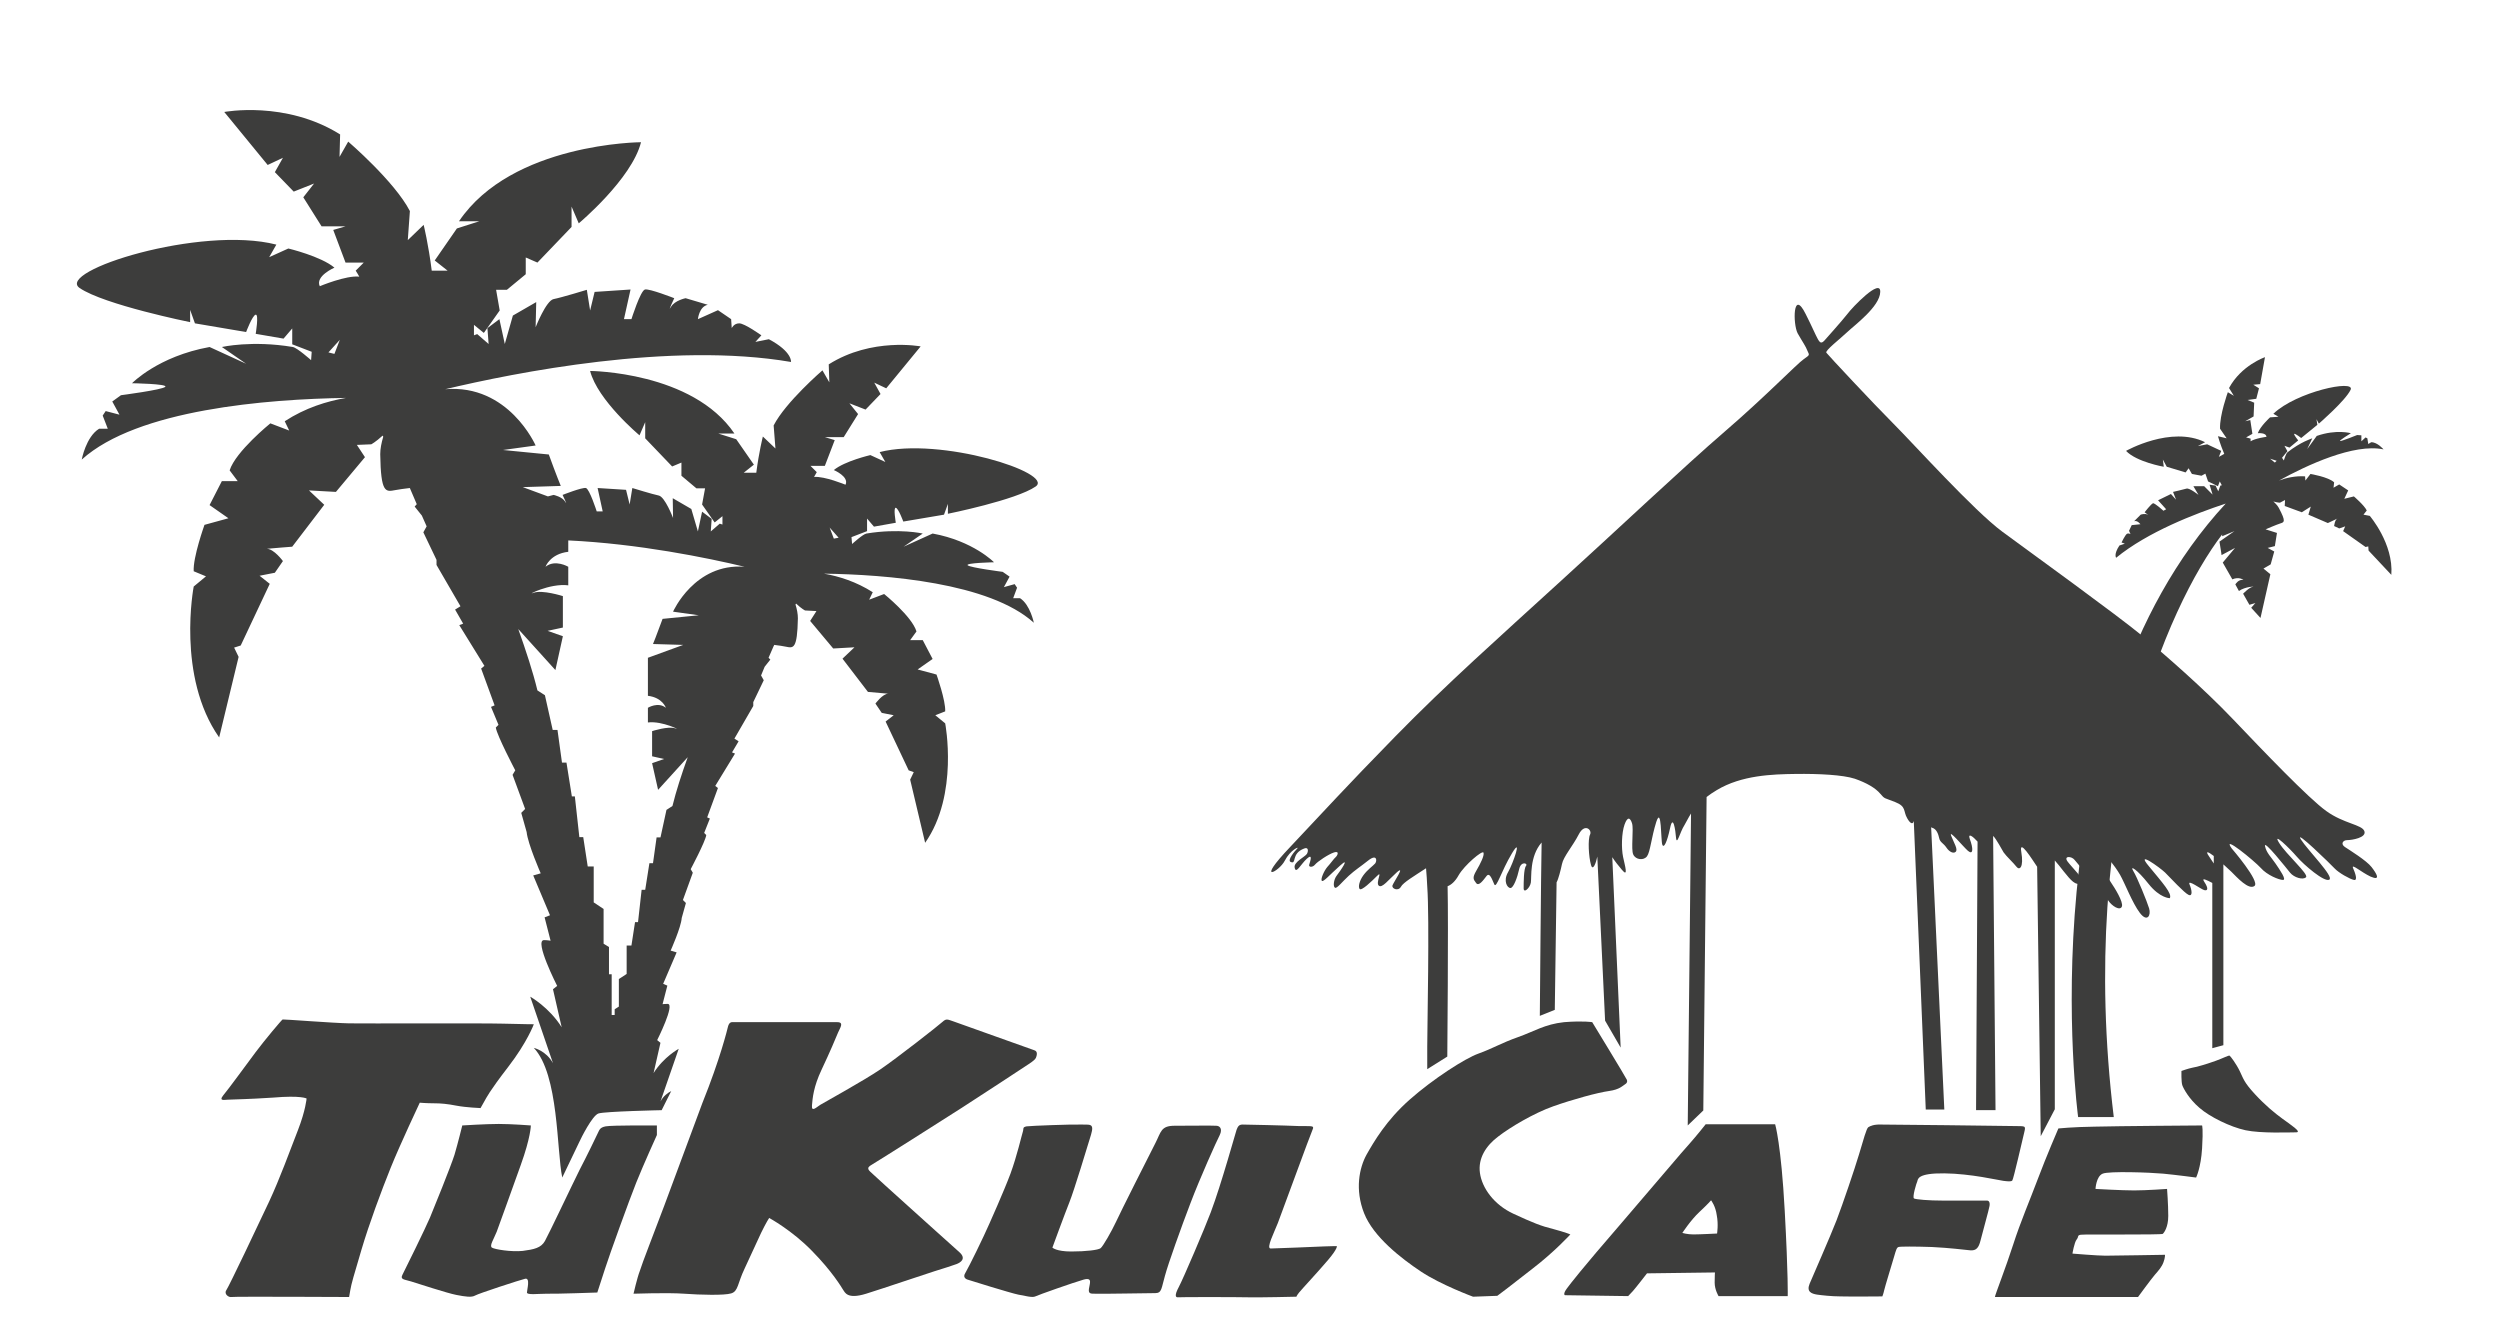 <?xml version="1.0" encoding="utf-8"?>
<!-- Generator: Adobe Illustrator 27.9.3, SVG Export Plug-In . SVG Version: 9.03 Build 53313)  -->
<svg version="1.1" id="Livello_1" xmlns="http://www.w3.org/2000/svg" xmlns:xlink="http://www.w3.org/1999/xlink" x="0px" y="0px"
	 viewBox="0 0 835 446" style="enable-background:new 0 0 835 446;" xml:space="preserve">
<style type="text/css">
	.st0{fill:#3D3D3C;}
</style>
<g>
	<path class="st0" d="M76,367.3c-0.9,0-3.1,0.6-1.4-1.5c1.7-2,7.8-10.4,10.8-14.4s8.7-10.8,9-10.9s16.8,1.2,22.2,1.3
		s44-0.1,51.4,0.1s10.3,0.2,10.3,0.2s-2.2,6-8.6,14.3s-7.2,10.2-7.9,11.4s-1.3,2.3-1.3,2.3s-4.9-0.2-8-0.8s-5.2-0.8-7.6-0.8
		s-4.7-0.2-4.7-0.2s-6.6,14-9.7,21.7s-7.2,18.7-9.8,27.5s-3.3,11.1-3.7,13.4s-0.4,2.3-0.4,2.3s-38.4-0.2-39.3,0s-2.6-1-1.7-2.3
		s10.8-22.1,14.3-29.6s7-17.1,9.6-23.8s2.9-10.6,2.9-10.6s-1.8-1.1-11.2-0.3C81.8,367.2,80.1,367.1,76,367.3L76,367.3z"/>
	<path class="st0" d="M154.4,375.9c0,0,7.9-0.5,12.2-0.5s10.7,0.5,10.7,0.5s0,3.9-3.4,13.3s-7,19.6-8,22.2c-1,2.5-2.5,4.7-1.6,5.3
		s6.5,1.5,10.3,1.1c3.8-0.5,6.1-1,7.4-3.3s9.3-19.2,11.6-23.8c2.4-4.6,5.5-11,6-12.1c0.6-1.1,0.6-2,2.7-2.4s17.1-0.3,17.1-0.3v3.2
		c0,0-4.5,9.9-6.9,15.9s-8.9,24-10.4,28.7s-2.6,8-2.6,8s-14,0.5-16.9,0.4c-2.9,0-6.6,0.5-6.6-0.4s1.2-5-0.6-4.6
		c-1.7,0.4-15.5,4.9-16.7,5.6s-3.2,0.4-6.3-0.2s-12.8-3.8-15.1-4.5s-3.7-0.6-2.9-2.2c0.8-1.5,7.9-16,9.2-19.1s7-17.2,8.2-21
		C152.9,382,154.4,375.9,154.4,375.9L154.4,375.9z"/>
	<path class="st0" d="M211.6,432.1c0,0,11.4-0.4,16.9,0s13.4,0.6,15.7-0.1c2.4-0.7,2.1-3.3,4.5-8.3c2.3-5,3.8-8.3,5.5-11.9
		c1.7-3.5,2.7-5,2.7-5s7.6,4.1,14.3,11c6.8,6.9,9.9,12.2,10.4,13c0.6,0.8,1.3,3.3,7.7,1.3s19.6-6.5,22.8-7.5s6.1-1.9,7.4-2.4
		s3.4-1.8,0.9-4s-13-11.7-17.9-16.1s-9.3-8.4-10.8-9.8s-2.7-2.1-0.5-3.3c2.2-1.3,23.2-14.6,29.9-18.9s21-13.7,22.5-14.7
		s2.2-1.6,2.4-2.1s0.8-2.1-0.5-2.5s-24.8-8.9-26.9-9.6s-2.5-1.1-3.8,0.1s-15.2,12.1-20.8,15.9s-18.7,11-20,11.8s-3,2.6-2.8,0.2
		s0.5-6.2,3.2-11.9s4.9-10.9,5.5-12.4s2.2-3.5-0.3-3.5s-34.8,0-35.1,0s-0.9,0.1-1.3,1.3c-0.3,1.2-2.6,10.8-8.6,25.7
		c0,0-9.4,25.4-12.7,34.2s-7.5,19.5-8.2,21.9C212.8,426.8,211.6,432.1,211.6,432.1L211.6,432.1z"/>
	<path class="st0" d="M323.2,427.4c0,0-1.9-0.5-0.8-2.2c1.3-2.2,6.1-12,8.1-16.6c0,0,4.8-10.7,7-16.6c2.2-6,3.7-12.7,4.1-13.9
		s-0.2-1.6,1.3-1.9c1.5-0.2,15-0.7,18-0.6c3.1,0.1,4.7-0.6,3.5,3.4c-1.2,3.9-5.6,18.5-7.2,22.5s-5.7,15.2-5.7,15.2s1.3,1.3,6.3,1.3
		s9-0.5,9.8-1.1s3.7-5.7,5.1-8.7c1.4-3.1,11.3-22.7,13.2-26.4s1.8-5.8,6.4-5.8s12.7-0.1,13.9,0c1.2,0,2.2,1,1.2,3.1
		c-1.1,2.1-6.7,14.6-9.8,22.8c-3.1,8.1-7.4,20.1-8.5,24.2c-1.2,4.1-1,5.8-3.2,5.8s-18,0.3-19.8,0.2c-1.8,0-2.6,0.1-2.4-1.6
		s1.4-4-1.8-3.1s-15.1,5.1-16.1,5.6s-3.4-0.2-5.7-0.6C337.6,431.9,324.1,427.7,323.2,427.4L323.2,427.4z"/>
	<path class="st0" d="M413,377.4c0.4-1,0.7-1.8,2-1.8s14.4,0.3,18.7,0.5c4.3,0.1,5.4-0.3,4.7,1.2s-10.4,28.1-11.6,31.2
		s-4,8.5-2.4,8.5s15.3-0.6,17.9-0.7c2.5-0.1,4.2-0.1,4.2-0.1s0.4,0.7-2.9,4.6s-8.9,9.9-9.7,10.9s-0.9,1.4-0.9,1.4
		s-12.3,0.3-16.2,0.2c-3.8-0.1-23-0.1-23.5,0c-0.6,0-1.1-0.6,0.4-3.4s8.8-19.9,10.7-25s3.7-10.9,5.7-17.6
		C412,380.8,413,377.4,413,377.4L413,377.4z"/>
	<path class="st0" d="M531.8,341.4c0,0,11.4,18.7,11.6,19.3s0,1.1-0.7,1.5s-1.7,1.7-5.3,2.2c-3.7,0.5-12.1,2.8-18.6,5.1
		s-14.4,7-18.4,10.1c-4,3-6.8,7.2-6.1,12.2s4.7,10.6,11.2,13.6s9.2,4.1,13.3,5.1c4.1,1.1,5.7,1.8,5.7,1.8s-5.3,5.8-12.6,11.4
		c-7.3,5.7-11.7,9.1-11.8,9.1s-8.1,0.3-8.1,0.3s-10.8-4-17.4-8.4s-15.9-11.6-19-19.5s-1.6-15.1,0.8-19.5c2.5-4.4,6.6-11.5,14.4-18.4
		s18.5-13.8,23-15.4s7.8-3.6,13.2-5.5s8.9-4.3,15.4-5C528.9,340.9,531.8,341.4,531.8,341.4L531.8,341.4z"/>
	<path class="st0" d="M596.1,404.4c-1.2-22.2-3.2-28.9-3.2-28.9h-23.2c0,0-3,3.8-5.4,6.5c-2.4,2.6-10,11.7-22.9,26.7
		c-13,15-17,20.2-18.1,21.7s-0.9,2.1-0.6,2.2c0.3,0,21.1,0.3,21.1,0.3s0.7-0.7,1.6-1.7s4.7-5.9,4.7-5.9l22.7-0.3c0,0-0.1,1-0.1,3.4
		s1.3,4.5,1.3,4.5h23.1C597.1,432.9,597.3,426.5,596.1,404.4L596.1,404.4z M573.5,412c0,0-5.8,0.3-7.9,0.3c-2,0-3.7-0.5-3.7-0.5
		s2.8-4.3,5.7-7s3.9-3.9,3.9-3.9s1.5,1.9,1.9,5C574,409,573.5,412,573.5,412L573.5,412z"/>
	<path class="st0" d="M606.9,432.4c-1.8-0.3-3.6-0.9-2.5-3.6c1.1-2.6,6.9-15.8,9-21.2c2.1-5.5,6-17,7.5-22s2.5-8.7,3.1-9.1
		s1.9-1,4.3-0.9c2.3,0,40.5,0.4,44.3,0.5s4.1-0.3,3.5,2.1s-3.6,15.7-4,16.1s-1.4,0.3-3,0.1s-10.8-2.4-19.7-2.5s-8.8,1.9-9,2.6
		c-0.3,0.6-1.8,5.5-1.1,5.8s4.5,0.7,9.9,0.7h14.5c0.6,0,1,0.6,0.8,1.8s-2.4,9.1-3,11.5s-1.4,3.5-3.5,3.3s-6.7-0.8-12.7-1.1
		c-5.9-0.2-10.6-0.2-11.2,0s-0.8,0.9-1.5,3.3s-3.1,10.2-3.3,11.2s-0.6,2-0.6,2s-10.7,0.1-13.9,0C611.7,433,608.3,432.6,606.9,432.4
		L606.9,432.4z"/>
	<path class="st0" d="M666.3,433.2h47.8c0,0,4.3-5.9,5.6-7.4s2.3-2.6,2.9-4.2s0.5-2.5,0.5-2.5s-17.2,0.3-19.9,0.3
		c-2.6,0-11-0.7-11-0.7s0.6-3.7,1.4-4.7s0.1-1.4,1.4-1.6s27,0.1,27.4-0.3s1.8-2.2,1.8-6s-0.4-9-0.4-9s-6.9,0.5-11,0.5
		s-12.9-0.5-12.9-0.5s0.2-4.2,2.4-5.1c2.1-0.9,15.9-0.4,20.2,0c4.2,0.4,11,1.3,11,1.3s1.6-3.2,2-9.8s0-7.6,0-7.6s-28.6,0.2-35.9,0.4
		c-7.3,0.1-12.1,0.6-12.1,0.6s-4.1,9.5-6.8,16.7s-5.9,14.6-8.3,22.1S666.3,432.6,666.3,433.2L666.3,433.2L666.3,433.2z"/>
	<path class="st0" d="M728.6,357.7c0,0,2.2-0.8,3.7-1.1c1.5-0.2,5.3-1.4,7.8-2.3s4.3-1.9,4.6-1.7s2.2,2.7,3.4,5.2s1.4,3.7,5,7.6
		s6.7,6.4,9.3,8.3s6.6,4.5,4.5,4.5s-11.8,0.4-16.9-0.7s-12-4.5-15.4-7.5c-3.5-3-5.3-6.4-5.7-7.5S728.6,357.7,728.6,357.7
		L728.6,357.7z"/>
	<path class="st0" d="M792.1,289.6c-1.7-2.2-7.4-5.7-8.9-6.7s-0.7-2.3,0.8-2.3s6.5-0.8,5.7-3s-6.9-2.5-12.7-6.7
		c-5.9-4.2-21.1-20.1-31.1-30.6s-22.9-21.7-30.6-28.1s-37.1-27.7-46.5-34.6s-29.9-29.6-36.4-36.1s-21.9-23-22.4-23.7s4.7-4.7,7-6.9
		s10.9-8.5,11-13.4c0.2-4.8-9.4,5.2-11,7.4c-1.7,2.2-7.7,8.9-7.7,8.9c-1.8,1.8-1.8-0.2-6.2-8.9c-4.3-8.7-4.3,3.3-2.7,6.4
		c1.7,3,2.7,4.3,3.3,5.9c0.7,1.5,0.8,1.3-1.3,2.8c-2.2,1.5-12.7,12.4-26.4,24.2s-35.9,32.8-55.5,50.6
		c-19.6,17.9-37.3,33.6-54.5,51.2s-23.1,24.2-35,36.8c-12,12.6-3.8,8.4-1.9,4.7s5-4.9,4.2-4.1s-3.5,4-2.2,4.5c2.1,0.9,0-2.8,4.5-4.5
		c1.5-0.6,1.4,1,0.9,1.8c-0.5,0.9-4.4,2.7-4.1,4.5c0.4,2.5,2-1,4.1-2.9s1.1,0.9,0.8,1.9c-0.4,1,1.1,1.1,1.9,0.1s4.5-3.5,6.4-4.1
		s1.1,1.1,0.5,1.6s-1.6,2-2.8,3.3c-1.1,1.3-2.3,4.1-1.8,4.6s2.5-1.9,6.1-5.1c3.6-3.3,0,1.9-1.1,3.3s-1.3,3.8-0.6,4.1
		c0.6,0.4,2.4-2,4.6-4s3.6-2.8,6.5-5.1s3,0.1,2.3,1c-0.8,0.9-2.5,2-3.9,3.9s-1.8,3.9-1.3,4.6c0.6,0.8,4-2.5,5.9-4.4
		s-0.6,2.3,0.5,3.3s3.3-2,6.1-4.5c2.9-2.5-1.1,3.3-1.5,4.4s1.9,2.1,2.8,0.5c0.7-1.4,4.6-3.7,8.4-6.2c0.2,2.1,0.3,4.2,0.4,6.1
		c0.8,10.8,0,47.2,0,53.5v7.5l6.7-4.2c0,0,0.4-44.5,0.1-56.9c1.1-0.4,2.5-1.5,3.7-3.7c1.9-3.3,8-8.5,8.3-7.5s-1,3.6-2.4,6
		s-1,2.9-0.1,4.1c0.9,1.3,2.4-0.9,3.5-2.3s1.9,1.3,2.6,2.8s2.3-4.4,5.9-10.4s0.4,3.4-1.3,6.3s-0.3,5.3,0.8,5.3c1,0,2.3-3.5,2.9-6.3
		s3-2,2.3-1.1c-0.8,0.9-0.8,5.8-0.8,7.5c0,1.8,2.1-0.1,2.4-1.9s-0.5-8.7,3.6-13.4c-0.2,8.8-0.6,57.9-0.6,57.9l5-2l0.6-42.6
		c0.6-1,1.4-4.2,1.8-6.1c0.5-2.5,3.6-6,5.6-9.9s4.5-1.5,3.8,0c-0.8,1.5-0.5,7.5,0.3,10.2c0.6,2.2,1.7-0.7,2.1-2.8l2.6,54.8l5.2,9
		l-2.8-63.6c0.9,1.4,2,2.8,3.2,4.2c2.3,2.8,1-1.4,0.4-4.3s-0.5-8,0.5-10.8s1.9-2.3,2.5-0.4s-0.4,8.7,0.4,10.4
		c0.8,1.8,3.5,2.1,4.6,0.6s1.4-6.1,3.1-11.5c1.8-5.4,1.5,6.3,2,7.6c0.5,1.4,1.6-0.8,2.6-5.5c1-4.8,1.8,0.6,2,3.3
		c0.3,2.6,1.3-2,2.8-4.3c0.6-1,1.2-2.3,2.2-3.9l-1.1,104.2l5.2-5l1.1-104.7c1-0.8,2.1-1.5,3.4-2.3c8.3-5,18.6-5.3,26.3-5.4
		c7.8-0.1,15.8,0.3,19.8,1.6c4,1.4,6.9,3.1,8.5,5s1.3,1.3,5,2.8c3.8,1.5,2.6,3,4,5.4c1,1.8,1.9,2.2,2.2,0.9l4,96.4h6.2l-4.4-94.3
		c0.2,0.1,0.3,0.2,0.4,0.2c1.4,0.4,2,2.1,2.3,3.5s1.4,1.6,2.4,3.1s2.4,2.1,3.1,1.4c0.8-0.8-0.5-2.8-1.5-5.3s3.9,3.5,5.6,5
		c1.8,1.5,1.8-0.8,0.6-4c-0.7-2.1,1-0.9,2.6,0.9l-0.5,89.7h6.5l-0.8-91.6c1,0.9,3,4.7,3.5,5.5c0.9,1.3,3.3,3.5,4.3,4.8
		s2.5,0.3,1.6-5c-0.8-4.6,3.6,2.5,5.3,5l1.2,90l4.7-9v-83.1c1.6,1.7,4.4,5.8,6.1,7.1c2,1.6,3.1,0.1,3.1,0.1c0.6-1-3.4-4.8-4.9-6.8
		s1.3-1.9,2.3-0.6s9.9,11.5,11.2,13.5s4,3.6,4.6,2.1s-2.5-6.4-3.6-8s-3.3-5.1-3-8s4.4,2.6,6,5.4s4.1,9.4,6.6,12.7s3.8,0.8,3.1-1.5
		s-4-10.4-5.3-12.5s1.3-0.5,5.1,4.3s7.1,4.8,7.1,4.8c0.9-1.5-2.4-5.1-7-10.7c-4.6-5.5,3.6,0.4,5.4,2.1c1.8,1.8,6.5,6.9,7.9,7.5
		s1.1-1.6,0.3-3.5s3.8,1.6,4.9,1.9s1.6-0.4,0-2.8c-1-1.5,0.8-0.6,2.7,0.4v55.2l3.7-1v-60.4c1.1,1,2.1,1.9,2.6,2.4
		c2,2,5.9,6.3,7.8,4.8s-7.6-12.5-7.6-12.5c-3.6-5,7.5,4.1,9.7,6.5c2.1,2.4,6.1,4,7.4,4s-1-3.3-2.5-5.5s-3-3.5-3.5-5.8
		s7.1,7.3,8.4,8.9s4.3,2.5,5.3,1.5s-6.6-7.6-9-11.5s3.5,1.8,5.9,4.6s9.3,8.7,10.9,7.7s-7.1-9.7-9.5-13.4c-2.4-3.8,10,8.3,11.3,9.7
		s5,3.5,6.4,3.8s0.4-2.4-0.3-4c-0.6-1.6,2.7,1.4,5.9,2.9C795.3,294.3,793.8,291.8,792.1,289.6L792.1,289.6z M739.4,288.4
		c-0.5-0.8-1.1-1.7-1.6-2.4c-1.4-2-0.2-1.5,1.6-0.1V288.4z"/>
	<path class="st0" d="M293.8,151l1.9,3.3l-5-2.3c0,0-8.6,2-12.2,5c0,0,5.2,2.2,3.9,4.9c0,0-7-2.9-10.5-2.6c0.3-0.6,0.6-1.1,0.9-1.6
		l-2.1-2.1h4.8l3.3-8.6l-3.3-1h6.3l4.8-7.7l-2.9-3.6l5.4,2.1l5-5.2l-2.1-3.8l4,1.9l11.5-14c0,0-16.3-3.1-30.7,6l0.2,6l-2.3-4
		c0,0-12.3,10.6-16.3,18.4l0.6,7.7l-4.2-4c0,0-1.3,5.1-2.2,12.1h-4.2l3.4-2.7l-5.9-8.5l-6-1.9h5.4c-14-20.7-48.2-20.9-48.2-20.9
		c2.5,9.8,16.5,21.5,16.5,21.5l1.9-4.4v5.4l9,9.4l3.1-1.3v4.4l5,4.2h2.9l-1,5.4l4.2,6l2.6-2.1v2.8c-0.5-0.2-0.9-0.3-0.9-0.3l-3,2.6
		l0.3-4.2l-3.2-2.4l-1.4,6.6l-2.2-7.5l-6.2-3.6l0.1,6.6c0,0-2.7-7.1-4.8-7.5c-2-0.4-8.8-2.5-8.8-2.5l-0.9,5.5l-1.2-4.9l-9.5-0.6
		l1.7,7.8h-2c0,0-2.4-7.5-3.6-7.8s-7.8,2.3-7.8,2.3s1.9,4,0.9,2.3s-3.9-2.3-3.9-2.3l-1.9,0.5l-8.4-3.1l12.7-0.4c0,0-1.5-3.6-4-10.5
		l-15.3-1.5l10.9-1.5c0,0-9-20.6-30.2-18.8c23.2-5.5,75.3-16,115.5-9.1c0,0,0.5-3.4-7.4-7.6l-4.5,0.9l2-2.2c0,0-5.6-4-7.4-4
		s-2.5,1.6-2.5,1.6l-0.2-3l-4.4-3l-6.7,3c0,0,0.4-4.2,3.3-4.8l-7.4-2.2c0,0-3.6,0.7-4.9,2.9s1.1-2.9,1.1-2.9s-8.4-3.3-9.8-2.9
		c-1.5,0.4-4.5,9.9-4.5,9.9h-2.5l2.2-9.9l-12,0.8l-1.5,6.2l-1.1-6.9c0,0-8.5,2.6-11.1,3.1c-2.5,0.5-6,9.4-6,9.4l0.2-8.4l-7.8,4.5
		l-2.7,9.5l-1.8-8.3l-4,3l0.4,5.3l-3.8-3.3c0,0-0.4,0.1-1.1,0.4v-3.5l3.3,2.7l5.3-7.5l-1.2-6.9h3.6l6.3-5.2V86l3.9,1.7l11.4-11.9V69
		l2.4,5.6c0,0,17.7-14.8,20.8-27.1c0,0-43.1,0.2-60.8,26.4h6.8l-7.5,2.4L145.2,87l4.3,3.4h-5.3c-1.1-8.8-2.7-15.3-2.7-15.3l-5.3,5.1
		l0.7-9.7c-5.1-9.9-20.6-23.2-20.6-23.2l-2.9,5.1l0.2-7.5c-18.2-11.4-38.7-7.5-38.7-7.5l14.5,17.7l5.1-2.4l-2.7,4.8l6.3,6.5l6.8-2.7
		l-3.6,4.6l6.1,9.7h8l-4.1,1.2l4.1,10.9h6.1l-2.7,2.7c0.4,0.6,0.8,1.3,1.2,2c-4.4-0.5-13.2,3.2-13.2,3.2c-1.6-3.4,4.9-6.2,4.9-6.2
		c-4.5-3.8-15.4-6.4-15.4-6.4l-6.4,2.9l2.4-4.2c-25.4-6.5-73.9,8.9-65.7,14.5s36.9,11.4,36.9,11.4v-4.1l1.6,4.5l17.1,2.9
		c0,0,2.1-5.6,3.2-5.8s0,6.4,0,6.4l9.3,1.6l2.9-3.4v5.3l6.5,2.5l-0.2,2.8c0,0-4.6-4.1-6.1-4.4c-13.7-2.3-23.7,0-23.7,0l8.1,5.6
		L70,115.9C52.8,119,44.1,128,44.1,128s12.1,0.2,11.1,1.2S40.4,132,40.4,132l-2.9,2.1l2.4,4.4l-4.6-1.2l-1,1.5l1.7,4.4h-2.9
		c-4.4,2.7-5.8,10.3-5.8,10.3c18.6-16.8,62-20.2,88.3-20.6c-6.4,1.1-13.6,3.3-20.5,7.8l1.5,3.1l-6.3-2.4c0,0-11.6,9.4-13.6,15.7
		l2.7,3.6h-5.3l-4.1,8l6.3,4.4l-8,2.2c0,0-3.9,10.9-3.6,15.5l4.1,1.7l-4.1,3.4c0,0-5.8,30,8.5,50.4l6.5-26.9l-1.5-3.1l2.2-0.7
		l9.7-20.6l-3.4-2.7l5.1-1l2.7-3.9c0,0-3-4.1-5.4-4.1c1.9-0.2,8.5-0.7,8.5-0.7l10.7-14l-5.1-4.8l9,0.5l9.7-11.6l-2.7-4.1l4.8-0.2
		c0,0,1.4-0.7,3.8-2.9c0.1,0.1,0.2,0.3,0.2,0.4c-0.6,2-1,4-1,5.8c0.2,13.1,1.8,12.6,5,12c1.1-0.2,3-0.5,4.9-0.7
		c0.1,0.3,0.2,0.5,0.2,0.5l2.1,4.9l-0.7,0.8l2.4,3l1.6,3.6l-1.1,2l4.4,9.2v1.7l8,13.8l-1.8,1.1l2.7,4.7l-1.3,0.5l8.4,13.6l-1.1,0.9
		l4.5,12.3l-1.2,0.5l2.5,6l-0.9,0.9c0.4,2.7,6.5,14.3,6.5,14.3l-0.9,1.5l4.2,11.4l-1.3,1.3l1.8,6.4c0.4,4,4.7,13.8,4.7,13.8
		l-2.5,0.7l5.6,13.3l-1.8,0.7l2,7.8c0,0-1.1-0.2-2.2-0.2c-3.4,0,4.4,15.3,4.4,15.3l-1.4,1.1l2.9,12.7c-4.2-6.7-10.5-10.2-10.5-10.2
		l7.6,22.2c-2.3-4.2-6.4-5.1-6.4-5.1c8.4,8.9,7.6,34.4,9.5,43.3c0,0,5.1-10.6,5.7-11.9s4.3-8.8,6.4-9.5c2.2-0.7,21.1-1.1,21.1-1.1
		l3.2-6.4c-1.1,0.6-2.6,1.6-3.6,3.5l6.1-17.6c0,0-5,2.7-8.4,8.1l2.3-10.1l-1.1-0.9c0,0,6.1-12.1,3.5-12.1c-0.9,0-1.7,0.1-1.7,0.1
		l1.6-6.2l-1.4-0.6l4.5-10.5l-2-0.6c0,0,3.5-7.8,3.7-10.9l1.4-5l-1-1l3.3-9.1l-0.7-1.2c0,0,4.9-9.2,5.2-11.4l-0.7-0.7l1.9-4.8
		l-0.9-0.4l3.6-9.8l-0.9-0.7l6.6-10.8l-1-0.4l2.2-3.7l-1.4-0.9l6.3-10.9v-1.3l3.5-7.3l-0.9-1.6l1.2-2.9l1.9-2.4l-0.6-0.6l1.7-3.9
		c0,0,0.1-0.1,0.2-0.4c1.6,0.2,3,0.4,3.9,0.6c2.5,0.5,3.8,0.9,4-9.5c0-1.4-0.3-3-0.8-4.6c0.1-0.1,0.1-0.2,0.2-0.3
		c1.9,1.8,3,2.3,3,2.3l3.8,0.2l-2.1,3.3l7.7,9.2l7.1-0.4l-4,3.8l8.5,11.1c0,0,5.3,0.5,6.8,0.6c-1.9,0-4.3,3.3-4.3,3.3l2.1,3.1l4,0.8
		l-2.7,2.1l7.7,16.3l1.7,0.6l-1.2,2.5l5,21.1c11.3-16.1,6.7-39.9,6.7-39.9l-3.3-2.7l3.3-1.3c0.2-3.6-2.9-12.3-2.9-12.3l-6.3-1.7
		l5-3.5l-3.3-6.3H304l2.1-2.9c-1.5-5-10.8-12.5-10.8-12.5l-5,1.9l1.2-2.5c-5.5-3.5-11.2-5.3-16.3-6.2c20.8,0.3,55.3,3,70.1,16.4
		c0,0-1.2-6-4.6-8.2h-2.3l1.3-3.5l-0.8-1.2l-3.6,1l1.9-3.5l-2.3-1.6c0,0-10.9-1.4-11.7-2.2s8.8-1,8.8-1s-6.9-7.1-20.5-9.6l-9.7,4.4
		l6.4-4.4c0,0-7.9-1.8-18.8,0c-1.2,0.2-4.8,3.5-4.8,3.5l-0.2-2.3l5.2-2v-4.2l2.3,2.7l7.3-1.3c0,0-0.9-5.2,0-5s2.5,4.6,2.5,4.6
		l13.6-2.3l1.3-3.6v3.3c0,0,22.8-4.6,29.3-9.1S314,145.8,293.8,151L293.8,151z M111.7,118.2c-0.7-0.2-1.4-0.3-2-0.5l3.8-4.2
		L111.7,118.2z M224.8,204.3l8.6,1.2l-12.1,1.2c-2,5.5-3.2,8.4-3.2,8.4l10.1,0.3l-11.8,4.3v12.7c4.9,0.6,6,4,6,4c-2.6-2.1-6,0-6,0
		v4.9c4.9-0.6,11.5,2.9,9.2,2s-7.8,0.9-7.8,0.9v8.4l4,0.9l-4,1.4l2,8.9l9.9-10.9c-2.1,5.8-3.9,11.4-5.1,16.3l-2,1.3l-2,9.2h-1.3
		l-1.2,8.6h-1.2l-1.4,8.9h-1.2l-1.2,10.8h-1l-1.2,7.8h-1.6v9.5l-2.6,1.7v9.2l-1.4,0.9v1.9h-1v-13.6h-0.9v-9.1l-1.8-1.1v-11.6
		l-3.3-2.2v-12h-2l-1.5-9.8h-1.3L192,266h-1l-1.8-11.3h-1.5l-1.5-10.9h-1.6l-2.6-11.6l-2.5-1.6c-1.5-6.2-3.8-13.2-6.4-20.5
		l12.4,13.7l2.5-11.3l-5.1-1.8l5.1-1.1v-10.5c0,0-6.9-2.2-9.8-1.1s5.4-3.3,11.6-2.5v-6.2c0,0-4.4-2.6-7.6,0c0,0,1.5-4.3,7.6-5v-3.8
		c23.4,1.1,46.4,5.8,58.9,8.8C232,188,224.8,204.3,224.8,204.3L224.8,204.3z M278.5,179.9l-1.4-3.7l3,3.4
		C279.6,179.7,279.1,179.8,278.5,179.9L278.5,179.9z"/>
	<path class="st0" d="M791.5,172.3l-2.1-0.4l1.1-1.4c-0.8-1.7-4.3-4.7-4.3-4.7l-3.2,0.8l1.3-2.8l-3-2l-1.9,1.1l0.2-1.8
		c-1.9-1.8-7.9-2.8-7.9-2.8l-1.7,2.2l-0.1-1.4c-3.3-0.2-6.3,0.5-8.7,1.4c9.2-5.1,25.1-12.5,34.9-10.4c0,0-2-2.4-4.1-2.4l-1,0.6
		l-0.3-1.9l-0.6-0.3l-1.4,1.3v-2l-1.4-0.1c0,0-5.2,2.1-5.7,2s3.6-2.6,3.6-2.6s-4.8-1.4-11.4,0.9l-3.2,4.4l1.7-3.6
		c0,0-3.9,1.2-8.3,4.7c-0.5,0.4-1.2,2.7-1.2,2.7l-0.6-0.9l1.8-2.2l-1-1.8l1.7,0.6l2.9-2.4c0,0-1.7-2.1-1.3-2.2s2.3,1.4,2.3,1.4
		l5.4-4.4l-0.3-1.9l0.8,1.5c0,0,8.9-7.7,10.6-11.3s-18.2,0.7-25.8,8l1.7,1l-2.8,0.2c0,0-3.3,3-4.1,5.3c0,0,2.8-0.3,2.9,1.2
		c0,0-3.8,0.5-5.3,1.5c0-0.3,0-0.6,0-0.9l-1.5-0.4l2.1-1.2l-0.7-4.6l-1.7,0.4l2.8-1.6l0.2-4.6l-2.2-0.9l2.9-0.4l0.9-3.5l-1.9-1.2
		l2.3-0.2l1.6-9c0,0-7.9,2.7-12,10.3l1.6,2.6l-2-1.2c0,0-2.8,7.7-2.6,12.2l2.2,3.2l-2.9-0.7c0,0,0.7,2.6,2.1,5.9l-1.8,1l0.8-2
		l-4.7-2.2l-3.1,0.6l2.4-1.3c-11.4-5.6-26.4,2.9-26.4,2.9c3.5,3.7,12.6,5.3,12.6,5.3l-0.3-2.4l1.3,2.4l6.3,1.9l1-1.4l1.1,1.9
		l3.2,0.6l1.3-0.7l0.9,2.6l3.3,1.6l0.6-1.6l0.7,1.3c-0.3,0-0.5,0.1-0.5,0.1l-0.7,1.9l-0.9-1.9l-2-0.3l1,3.3l-2.8-2.8h-3.6l1.7,2.9
		c0,0-3-2.4-4-2.1s-4.5,1.1-4.5,1.1l1,2.6l-1.7-1.9l-4.3,2.1l2.7,3l-0.9,0.5c0,0-3-2.7-3.5-2.5c-0.6,0.2-2.8,3-2.8,3s1.8,1.3,1,0.8
		c-0.9-0.5-2.3,0-2.3,0l-2.2,2.2c1.1-0.4,2.1,1,2.1,1l-2.9,0.3l-0.9,1.9l0.5,1.1c0,0-0.6-0.4-1.2-0.1c-0.6,0.4-1.8,2.9-1.8,2.9
		l1.1,0.4l-1.8,0.6c-2,3-1.1,4.1-1.1,4.1c10.5-8.6,26.3-14.7,36.6-18.1c-67.1,72.6-49.3,204.9-49.3,204.9H706
		c-12.4-101.8,18-170.9,36.2-194.6v0.6l4.1-1.7l-5,3.5c0.5,2.9,0.7,4.5,0.7,4.5l4.5-2.4l-4.1,4.9l3.2,5.6c2.3-1,3.7,0.2,3.7,0.2
		c-1.7-0.3-2.7,1.5-2.7,1.5l1.2,2.2c2-1.5,5.8-1.6,4.6-1.4s-3.2,2.3-3.2,2.3l2.1,3.7l2-0.6l-1.4,1.6l3.1,3.4l3.3-14.6l-2.3-1.9
		l2.4-1.4l1.2-4.3l-2.2-1.2l2.4-0.6l0.7-4.4l-3.8-1.2c0,0,3.7-1.6,5-2c1.2-0.4,1.9-0.5-0.6-5.2c-0.4-0.7-1-1.4-1.8-2.1
		c1.5,0.4,2.2,0.4,2.2,0.4l1.7-0.9l-0.1,2l5.7,2.1l3-1.9l-0.8,2.7l6.5,2.8c0,0,2.5-1.2,3.2-1.5c-0.9,0.4-1.1,2.5-1.1,2.5l1.7,0.8
		l2-0.7l-0.7,1.6l7.5,5.3l0.9-0.2l0.1,1.4l7.6,8.1C799.5,181.6,791.5,172.3,791.5,172.3L791.5,172.3z M760.4,153.9
		c-0.2,0.2-0.4,0.4-0.6,0.6l-1.6-1.3L760.4,153.9z"/>
</g>
</svg>
